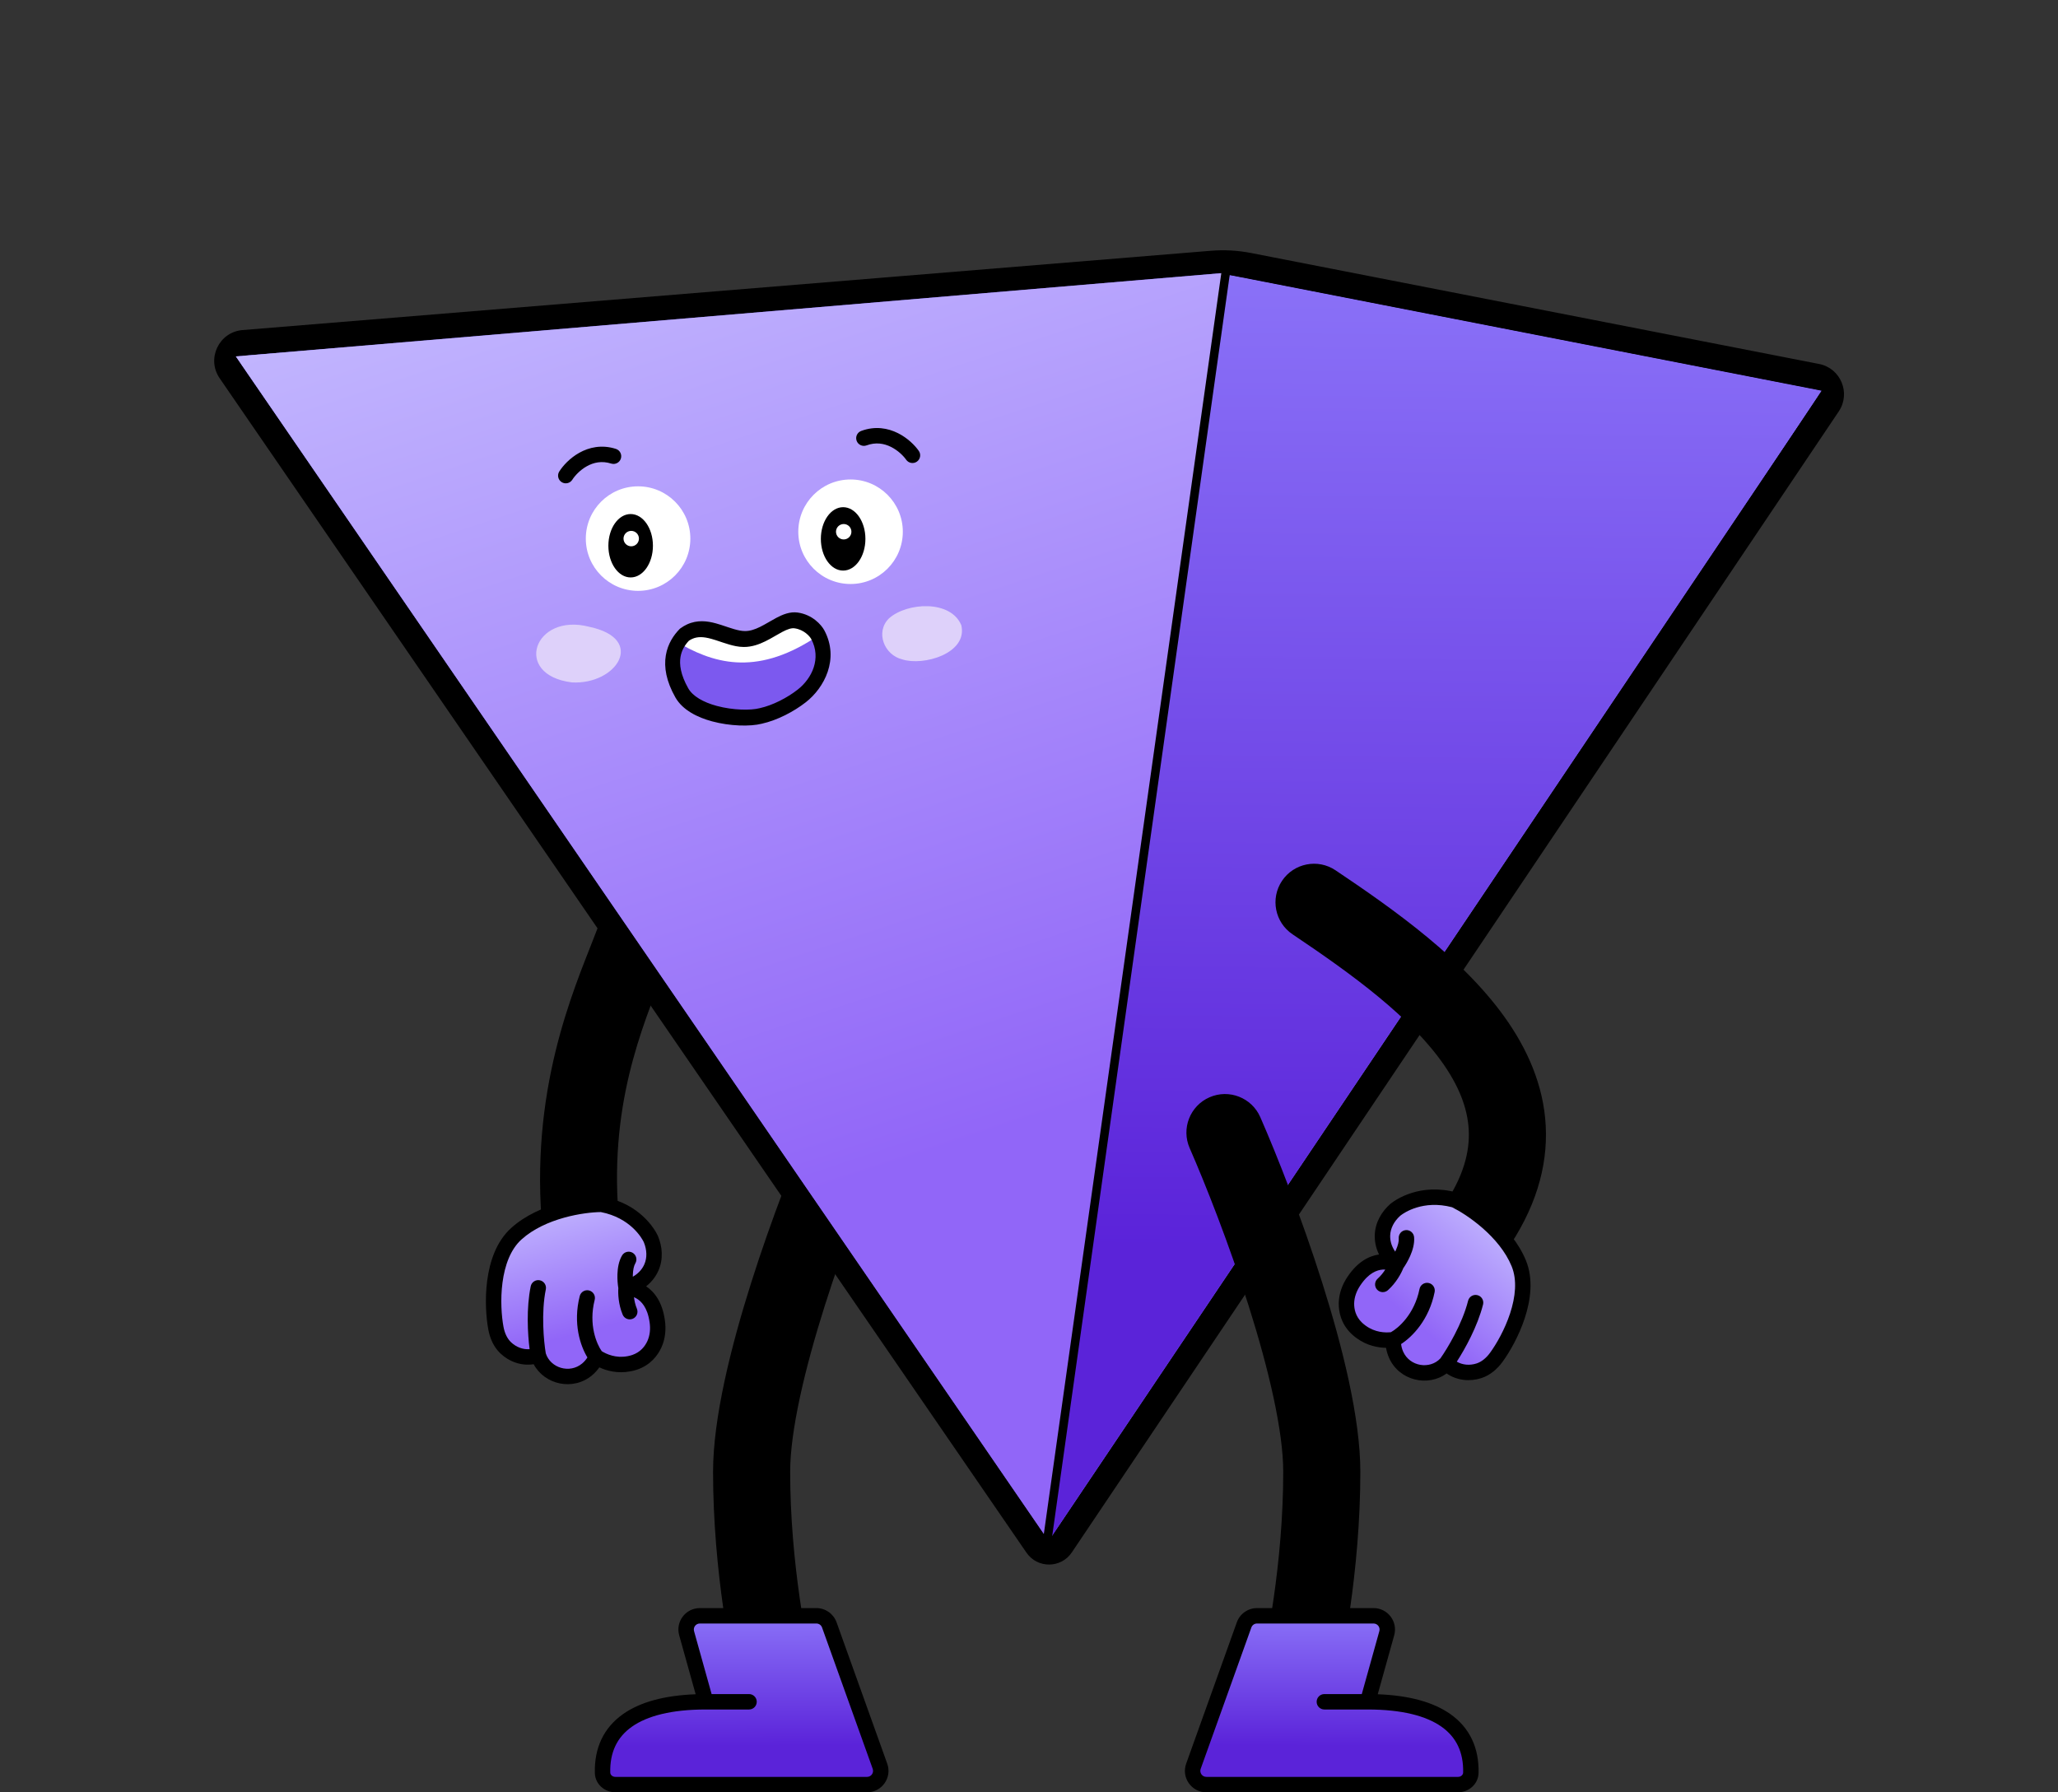 <svg width="1201" height="1046" viewBox="0 0 1201 1046" fill="none" xmlns="http://www.w3.org/2000/svg">
<rect x="0" y="0" width="1201" height="1046" fill="#333333" stroke="none"/>
<path fill-rule="evenodd" clip-rule="evenodd" d="M379.787 518.77C367.928 515.058 355.305 521.663 351.593 533.522C349.965 538.723 347.456 545.074 344.5 552.558C330.426 588.187 306.21 649.492 318.576 734.73C320.361 747.028 331.776 755.551 344.074 753.767C356.371 751.983 364.894 740.567 363.11 728.269C352.654 656.193 371.429 607.895 385.496 571.709C388.967 562.782 392.151 554.592 394.538 546.964C398.25 535.105 391.646 522.482 379.787 518.77Z" fill="black"/>
<path d="M383.53 770.968C380.704 751.069 365.824 751.597 365.385 751.597C373.955 749.048 378.13 744.228 380.139 739.689C382.462 734.403 382.054 728.402 379.794 723.054C379.794 723.054 379.7 722.899 379.606 722.681C378.381 720.162 370.722 706.513 351.038 702.875C337.194 700.325 322.722 703.403 311.17 711.394C297.765 720.66 282.979 739.253 289.384 775.072C290.168 779.394 291.958 783.592 295.128 786.608C300.151 791.365 307.277 793.324 314.121 790.868C317.605 802.745 332.862 807.44 342.688 799.138C345.451 796.806 347.083 794.07 348.056 791.925C351.038 793.915 358.008 797.584 366.892 795.936C367.111 795.905 367.3 795.873 367.52 795.811C368.461 795.625 369.434 795.376 370.439 795.034C376.655 792.889 380.045 788.504 381.866 784.587C383.812 780.327 384.22 775.57 383.53 770.937V770.968Z" fill="#755FFF"/>
<path d="M383.53 770.968C380.704 751.069 365.824 751.597 365.385 751.597C373.955 749.048 378.13 744.228 380.139 739.689C382.462 734.403 382.054 728.402 379.794 723.054C379.794 723.054 379.7 722.899 379.606 722.681C378.381 720.162 370.722 706.513 351.038 702.875C337.194 700.325 322.722 703.403 311.17 711.394C297.765 720.66 282.979 739.253 289.384 775.072C290.168 779.394 291.958 783.592 295.128 786.608C300.151 791.365 307.277 793.324 314.121 790.868C317.605 802.745 332.862 807.44 342.688 799.138C345.451 796.806 347.083 794.07 348.056 791.925C351.038 793.915 358.008 797.584 366.892 795.936C367.111 795.905 367.3 795.873 367.52 795.811C368.461 795.625 369.434 795.376 370.439 795.034C376.655 792.889 380.045 788.504 381.866 784.587C383.812 780.327 384.22 775.57 383.53 770.937V770.968Z" fill="url(#paint0_linear_34_2319)" fill-opacity="0.8"/>
<path fill-rule="evenodd" clip-rule="evenodd" d="M329.258 710.636C320.389 713.1 311.25 717.128 304.355 723.343C297.917 729.146 294.569 738.484 293.244 748.519C291.932 758.458 292.708 768.321 293.808 774.252L293.81 774.26L293.811 774.269C294.484 777.973 295.954 781.181 298.227 783.345C301.249 786.205 305.124 787.686 309.058 787.391C307.948 778.585 307.071 763.54 309.713 750.691C310.214 748.257 312.593 746.689 315.027 747.19C317.462 747.69 319.029 750.07 318.529 752.504C315.749 766.018 317.317 782.858 318.508 789.827C321.193 798.374 332.47 801.88 339.784 795.701L339.785 795.7C341.072 794.613 342.051 793.399 342.798 792.22C338.7 785.512 334.241 772.373 338.328 756.386C338.944 753.978 341.395 752.525 343.803 753.14C346.21 753.756 347.663 756.207 347.048 758.615C343.324 773.182 348.267 784.514 351.162 788.572C353.932 790.282 359.364 792.755 366.071 791.511L366.166 791.494L366.261 791.48C366.298 791.475 366.322 791.471 366.339 791.469L366.468 791.432L366.645 791.397C367.414 791.245 368.19 791.046 368.98 790.777C373.729 789.135 376.322 785.833 377.779 782.704C379.288 779.392 379.668 775.55 379.079 771.601L379.081 771.6L379.074 771.601C377.841 762.913 374.155 759.339 371.333 757.729C370.873 757.467 370.419 757.247 369.979 757.062C370.223 759.115 370.725 761.496 371.673 763.768C372.629 766.062 371.546 768.697 369.252 769.653C366.958 770.61 364.323 769.526 363.366 767.232C360.868 761.242 360.615 754.965 360.848 751.795C360.5 749.725 360.214 746.749 360.322 743.619C360.438 740.251 361.026 736.08 363.018 732.71C364.283 730.571 367.043 729.862 369.182 731.127C371.321 732.391 372.03 735.151 370.765 737.29C369.92 738.721 369.414 741.082 369.316 743.929C369.303 744.326 369.297 744.721 369.299 745.11C373.022 742.98 374.954 740.284 376.022 737.873C377.718 734.011 377.54 729.406 375.732 725.006C375.672 724.891 375.602 724.749 375.528 724.586C374.518 722.545 367.846 710.724 350.626 707.377C345.855 707.422 337.853 708.248 329.258 710.636ZM377.072 750.703C380.549 747.973 382.825 744.74 384.254 741.51L384.259 741.499C387.181 734.85 386.574 727.536 383.939 721.302L383.812 721.002L383.708 720.83L383.696 720.803L383.653 720.714C382.109 717.538 373.514 702.453 351.856 698.45L351.451 698.375H351.038C345.521 698.375 336.491 699.285 326.849 701.964C317.228 704.638 306.635 709.172 298.33 716.657C289.568 724.554 285.763 736.427 284.322 747.341C282.868 758.347 283.712 769.166 284.957 775.885C285.855 780.82 287.962 786.002 292.027 789.869L292.034 789.875C297.158 794.728 304.221 797.29 311.445 796.174C317.792 808.13 334.485 811.958 345.591 802.577M377.072 750.703C382.01 754.002 386.501 759.985 387.976 770.274L387.981 770.274C388.772 775.585 388.337 781.252 385.959 786.457L385.953 786.47L385.947 786.484C383.762 791.184 379.577 796.641 371.907 799.288L371.898 799.291L371.889 799.294C370.728 799.69 369.609 799.979 368.542 800.196C368.172 800.29 367.857 800.343 367.62 800.377C360.221 801.726 353.987 799.966 349.753 798.009C348.68 799.541 347.319 801.118 345.592 802.576" fill="black"/>
<path fill-rule="evenodd" clip-rule="evenodd" d="M504.15 640.39C515.532 645.375 520.718 658.644 515.733 670.027C506.593 690.895 492.762 725.844 481.264 762.208C469.548 799.259 461.123 835.143 461.123 859C461.123 911.881 471.099 962.373 475.86 980.191C479.068 992.196 471.937 1004.53 459.932 1007.74C447.927 1010.95 435.594 1003.81 432.386 991.809C426.814 970.96 416.123 916.518 416.123 859C416.123 827.657 426.532 786.041 438.358 748.641C450.4 710.556 464.82 674.105 474.513 651.973C479.499 640.59 492.767 635.405 504.15 640.39Z" fill="black"/>
<path d="M408.404 943H476.433C479.81 943 482.824 945.121 483.964 948.301L513.532 1030.81C515.4 1036.02 511.537 1041.51 506.001 1041.51H359.15C355.179 1041.51 351.733 1038.58 351.638 1034.61C351.066 1010.72 367.526 996.004 401.322 993.548C406.602 993.164 410.457 988.132 409.035 983.032L400.698 953.15C399.275 948.05 403.109 943 408.404 943Z" fill="#755FFF"/>
<path d="M408.404 943H476.433C479.81 943 482.824 945.121 483.964 948.301L513.532 1030.81C515.4 1036.02 511.537 1041.51 506.001 1041.51H359.15C355.179 1041.51 351.733 1038.58 351.638 1034.61C351.066 1010.72 367.526 996.004 401.322 993.548C406.602 993.164 410.457 988.132 409.035 983.032L400.698 953.15C399.275 948.05 403.109 943 408.404 943Z" fill="url(#paint1_linear_34_2319)" fill-opacity="0.8"/>
<path fill-rule="evenodd" clip-rule="evenodd" d="M488.198 946.783C486.417 941.815 481.708 938.5 476.431 938.5H408.402C400.129 938.5 394.139 946.391 396.362 954.359L405.967 988.789C387.89 989.459 373.614 993.287 363.576 1000.37C352.199 1008.4 346.791 1020.25 347.137 1034.72C347.299 1041.48 353.098 1046.01 359.148 1046.01H505.999C514.649 1046.01 520.684 1037.43 517.766 1029.29L488.198 946.783ZM415.281 988.682L405.031 951.941C404.408 949.709 406.086 947.5 408.402 947.5H476.431C477.909 947.5 479.227 948.428 479.726 949.819L509.294 1032.32C510.111 1034.6 508.421 1037.01 505.999 1037.01H359.148C357.255 1037.01 356.163 1035.68 356.135 1034.5C355.853 1022.7 360.102 1013.84 368.767 1007.72C377.704 1001.42 391.838 997.682 411.864 997.682H437.122C439.607 997.682 441.622 995.667 441.622 993.182C441.622 990.697 439.607 988.682 437.122 988.682H415.281Z" fill="black"/>
<path fill-rule="evenodd" clip-rule="evenodd" d="M613.031 897.644C612.637 898.23 611.777 898.234 611.377 897.652L140.551 212.266C139.246 210.366 140.481 207.766 142.779 207.578L707.841 161.301C714.329 160.769 720.86 161.133 727.25 162.381L1058.68 227.133C1060.79 227.545 1061.8 229.97 1060.6 231.751L613.031 897.644Z" fill="#755FFF"/>
<path fill-rule="evenodd" clip-rule="evenodd" d="M599.013 906.146L128.187 220.759C120.356 209.361 127.771 193.756 141.554 192.628L706.616 146.351C714.476 145.707 722.387 146.148 730.126 147.66L1061.56 212.412C1074.2 214.88 1080.23 229.432 1073.05 240.119L625.48 906.012C619.179 915.387 605.409 915.457 599.013 906.146ZM613.031 897.644C612.637 898.23 611.777 898.234 611.377 897.652L140.551 212.266C139.246 210.366 140.481 207.766 142.778 207.578L707.841 161.301C714.329 160.769 720.86 161.133 727.25 162.381L1058.68 227.133C1060.79 227.545 1061.8 229.97 1060.6 231.751L613.031 897.644Z" fill="black"/>
<path d="M137.62 208L612.12 899.5L717.62 159L137.62 208Z" fill="#755FFF"/>
<path d="M137.62 208L612.12 899.5L717.62 159L137.62 208Z" fill="url(#paint2_linear_34_2319)" fill-opacity="0.8"/>
<path d="M1063.12 228L717.62 160.5L612.12 899L1063.12 228Z" fill="#755FFF"/>
<path d="M1063.12 228L717.62 160.5L612.12 899L1063.12 228Z" fill="url(#paint3_linear_34_2319)" fill-opacity="0.8"/>
<path fill-rule="evenodd" clip-rule="evenodd" d="M713.404 154.582L1071.43 224.528L616.786 909.266L607.669 905.803L713.404 154.582ZM717.62 160.5L612.62 906.5L1063.12 228L717.62 160.5Z" fill="black"/>
<path fill-rule="evenodd" clip-rule="evenodd" d="M705.836 640.39C694.454 645.375 689.268 658.644 694.253 670.027C703.393 690.895 717.224 725.844 728.723 762.208C740.438 799.259 748.863 835.143 748.863 859C748.863 911.881 738.888 962.373 734.126 980.191C730.918 992.196 738.049 1004.53 750.054 1007.74C762.059 1010.95 774.392 1003.81 777.6 991.809C783.172 970.96 793.863 916.518 793.863 859C793.863 827.657 783.455 786.041 771.629 748.641C759.586 710.556 745.166 674.105 735.473 651.973C730.488 640.59 717.219 635.405 705.836 640.39Z" fill="black"/>
<path d="M801.583 943H733.554C730.176 943 727.162 945.121 726.023 948.301L696.454 1030.81C694.587 1036.02 698.449 1041.51 703.985 1041.51H850.836C854.808 1041.51 858.254 1038.58 858.348 1034.61C858.92 1010.72 842.46 996.004 808.665 993.548C803.384 993.164 799.529 988.132 800.952 983.032L809.288 953.15C810.711 948.05 806.877 943 801.583 943Z" fill="#755FFF"/>
<path d="M801.583 943H733.554C730.176 943 727.162 945.121 726.023 948.301L696.454 1030.81C694.587 1036.02 698.449 1041.51 703.985 1041.51H850.836C854.808 1041.51 858.254 1038.58 858.348 1034.61C858.92 1010.72 842.46 996.004 808.665 993.548C803.384 993.164 799.529 988.132 800.952 983.032L809.288 953.15C810.711 948.05 806.877 943 801.583 943Z" fill="url(#paint4_linear_34_2319)" fill-opacity="0.8"/>
<path fill-rule="evenodd" clip-rule="evenodd" d="M721.788 946.783C723.569 941.815 728.278 938.5 733.555 938.5H801.585C809.857 938.5 815.848 946.391 813.625 954.359L804.019 988.789C822.096 989.459 836.373 993.287 846.41 1000.37C857.787 1008.4 863.195 1020.25 862.849 1034.72C862.687 1041.48 856.888 1046.01 850.838 1046.01H703.987C695.337 1046.01 689.302 1037.43 692.22 1029.29L721.788 946.783ZM794.706 988.682L804.956 951.941C805.578 949.709 803.901 947.5 801.585 947.5H733.555C732.078 947.5 730.759 948.428 730.261 949.819L700.692 1032.32C699.875 1034.6 701.565 1037.01 703.987 1037.01H850.838C852.731 1037.01 853.823 1035.68 853.852 1034.5C854.134 1022.7 849.885 1013.84 841.22 1007.72C832.282 1001.42 818.148 997.682 798.122 997.682H772.864C770.379 997.682 768.364 995.667 768.364 993.182C768.364 990.697 770.379 988.682 772.864 988.682H794.706Z" fill="black"/>
<path fill-rule="evenodd" clip-rule="evenodd" d="M333.7 398.257C298.905 393.884 311.582 357.326 343.944 365.819C377.337 372.875 359.844 399.759 333.7 398.257Z" fill="#DED1FA"/>
<path fill-rule="evenodd" clip-rule="evenodd" d="M526.492 384.808C516.046 382.287 510.618 368.878 518.845 360.835C529.303 351.561 554.852 349.935 561.019 364.94C564.77 381.393 538.819 388.831 526.492 384.808Z" fill="#DED1FA"/>
<path d="M464.584 362.087C471.69 363.071 475.99 368.061 477.251 370.433C487.762 404.58 434.572 422.124 413.4 415.501C392.228 408.878 388.547 379.241 400.701 370.378C412.854 361.515 422.737 372.902 434.442 372.941C446.146 372.98 455.702 360.857 464.584 362.087Z" fill="#7C59EF"/>
<path d="M393.765 373.861C404.512 370.841 418.617 370.933 434.109 370.702C449.6 370.471 470.109 356.202 474.841 372.687C440.609 394.702 415.609 387.202 393.766 373.896L393.765 373.861Z" fill="white"/>
<path fill-rule="evenodd" clip-rule="evenodd" d="M421.918 375.016C424.3 375.808 426.874 376.619 429.516 377.124C430.973 377.402 432.5 377.579 434.092 377.584C438.772 377.6 443.013 376.047 446.682 374.244C448.517 373.343 450.274 372.345 451.888 371.414C452.157 371.258 452.422 371.105 452.682 370.955C454.02 370.18 455.24 369.474 456.444 368.837C459.705 367.114 461.902 366.444 463.699 366.693C469.281 367.466 472.629 371.459 473.424 372.954C479.449 384.281 473.865 395.934 465.51 402.462C459.414 407.225 450.96 411.634 443.349 413.297L443.273 413.313L443.197 413.333C438.212 414.613 427.857 414.565 418.27 411.973C410.404 409.847 404.267 406.326 401.671 401.754C397.048 393.609 396.424 387.619 397.126 383.412C397.8 379.371 399.811 376.29 401.993 373.968C402.625 373.533 403.243 373.184 403.849 372.903C407.107 371.396 410.63 371.613 415.048 372.817C416.8 373.295 418.538 373.88 420.403 374.508C420.899 374.675 421.403 374.845 421.918 375.016ZM417.805 363.808C412.812 362.447 406.968 361.627 400.918 364.427C399.639 365.019 398.378 365.761 397.139 366.664L396.804 366.909L396.51 367.21C393.284 370.524 389.716 375.54 388.559 382.479C387.398 389.436 388.785 397.582 394.131 407.001C398.378 414.483 407.129 418.716 415.531 420.987C425.98 423.812 437.751 424.089 444.528 422.373C453.636 420.367 463.295 415.271 470.29 409.806C480.99 401.446 489.987 384.663 481.077 367.912L481.077 367.912C479.349 364.664 474.098 358.677 465.468 357.482C460.932 356.854 456.625 358.702 453.077 360.577C451.7 361.305 450.296 362.118 448.96 362.892C448.709 363.037 448.461 363.18 448.216 363.322C446.621 364.242 445.095 365.105 443.559 365.859C440.488 367.368 437.642 368.308 434.791 368.298C433.781 368.295 432.751 368.183 431.685 367.979C429.585 367.577 427.425 366.91 425.082 366.13C424.632 365.98 424.171 365.825 423.703 365.668C421.814 365.031 419.799 364.352 417.805 363.808Z" fill="black"/>
<path fill-rule="evenodd" clip-rule="evenodd" d="M362.325 267.628C361.569 269.995 359.038 271.302 356.67 270.547C351.203 268.802 346.415 269.897 342.468 272.099C338.413 274.361 335.412 277.723 333.979 279.985C332.649 282.084 329.869 282.708 327.769 281.378C325.67 280.048 325.046 277.268 326.376 275.168C328.493 271.827 332.538 267.333 338.083 264.239C343.736 261.085 351.104 259.323 359.406 261.973C361.774 262.728 363.08 265.26 362.325 267.628Z" fill="black"/>
<circle cx="30.5" cy="30.5" r="30.5" transform="matrix(-1 3.93479e-09 3.93479e-09 1 402.866 283.828)" fill="white"/>
<ellipse cx="13" cy="18.5" rx="13" ry="18.5" transform="matrix(-1 3.93479e-09 3.93479e-09 1 381.035 300)" fill="black"/>
<circle cx="4.5" cy="4.5" r="4.5" transform="matrix(-1 3.93479e-09 3.93479e-09 1 372.867 309.828)" fill="white"/>
<path fill-rule="evenodd" clip-rule="evenodd" d="M499.925 257.281C500.79 259.611 503.38 260.799 505.71 259.934C511.089 257.937 515.923 258.808 519.969 260.824C524.125 262.896 527.278 266.114 528.815 268.307C530.241 270.342 533.047 270.836 535.083 269.41C537.118 267.983 537.612 265.177 536.186 263.142C533.916 259.903 529.666 255.602 523.983 252.769C518.189 249.882 510.748 248.464 502.578 251.497C500.248 252.361 499.06 254.951 499.925 257.281Z" fill="black"/>
<circle cx="30.5" cy="30.5" r="30.5" transform="matrix(-1 3.93479e-09 3.93479e-09 1 526.864 279.828)" fill="white"/>
<ellipse cx="13" cy="18.5" rx="13" ry="18.5" transform="matrix(-1 3.93479e-09 3.93479e-09 1 505.033 296)" fill="black"/>
<circle cx="4.5" cy="4.5" r="4.5" transform="matrix(-1 3.93479e-09 3.93479e-09 1 496.865 305.828)" fill="white"/>
<path fill-rule="evenodd" clip-rule="evenodd" d="M748.159 514.057C755.082 503.737 769.06 500.984 779.379 507.907C813.398 530.729 855.622 560.436 880.382 596.93C893.095 615.667 902.031 637.331 902.188 661.622C902.347 686.099 893.575 710.687 875.369 735.057C867.932 745.012 853.833 747.054 843.878 739.616C833.923 732.179 831.882 718.08 839.319 708.125C852.863 689.995 857.272 674.74 857.189 661.914C857.105 648.902 852.375 635.801 843.144 622.195C824.017 594.004 789.241 568.712 754.309 545.277C743.99 538.354 741.236 524.376 748.159 514.057Z" fill="black"/>
<path d="M790.163 747.593C801.338 730.887 814.517 737.815 814.913 738.006C808.296 731.992 806.623 725.839 806.781 720.877C806.98 715.107 809.95 709.876 814.305 706.037C814.305 706.037 814.458 705.938 814.637 705.783C816.832 704.044 829.653 695.066 848.967 700.322C862.547 704.027 874.253 713.076 881.198 725.286C889.26 739.448 894.521 762.614 873.219 792.113C870.638 795.668 867.206 798.674 863.041 800.017C856.452 802.126 849.181 800.801 844.08 795.62C835.79 804.812 820.006 802.428 814.751 790.686C813.273 787.387 812.989 784.214 813.042 781.858C809.492 782.358 801.621 782.643 794.33 777.306C794.145 777.182 793.989 777.073 793.818 776.921C793.05 776.345 792.281 775.699 791.524 774.955C786.854 770.327 785.7 764.906 785.758 760.586C785.851 755.904 787.546 751.44 790.177 747.565L790.163 747.593Z" fill="#755FFF"/>
<path d="M790.163 747.593C801.338 730.887 814.517 737.815 814.913 738.006C808.296 731.992 806.623 725.839 806.781 720.877C806.98 715.107 809.95 709.876 814.305 706.037C814.305 706.037 814.458 705.938 814.637 705.783C816.832 704.044 829.653 695.066 848.967 700.322C862.547 704.027 874.253 713.076 881.198 725.286C889.26 739.448 894.521 762.614 873.219 792.113C870.638 795.668 867.206 798.674 863.041 800.017C856.452 802.126 849.181 800.801 844.08 795.62C835.79 804.812 820.006 802.428 814.751 790.686C813.273 787.387 812.989 784.214 813.042 781.858C809.492 782.358 801.621 782.643 794.33 777.306C794.145 777.182 793.989 777.073 793.818 776.921C793.05 776.345 792.281 775.699 791.524 774.955C786.854 770.327 785.7 764.906 785.758 760.586C785.851 755.904 787.546 751.44 790.177 747.565L790.163 747.593Z" fill="url(#paint5_linear_34_2319)" fill-opacity="0.8"/>
<path fill-rule="evenodd" clip-rule="evenodd" d="M865.228 716.759C872.151 722.826 878.64 730.418 882.158 739.008C885.444 747.029 884.411 756.895 881.254 766.512C878.127 776.037 873.151 784.588 869.588 789.455L869.583 789.462L869.578 789.469C867.365 792.515 864.649 794.769 861.663 795.733C857.7 797 853.566 796.654 850.149 794.682C854.967 787.229 862.281 774.052 865.472 761.328C866.076 758.917 864.612 756.473 862.201 755.869C859.79 755.264 857.346 756.729 856.742 759.139C853.387 772.522 844.672 787.017 840.577 792.781C834.452 799.318 822.769 797.587 818.858 788.848L818.857 788.846C818.169 787.309 817.813 785.791 817.651 784.405C824.253 780.136 833.968 770.231 837.217 754.052C837.707 751.615 836.128 749.243 833.691 748.754C831.255 748.265 828.883 749.843 828.393 752.28C825.433 767.021 816.065 775.089 811.697 777.49C808.46 777.83 802.491 777.704 796.988 773.675L796.91 773.618L796.83 773.564C796.799 773.544 796.779 773.53 796.764 773.52L796.664 773.431L796.52 773.323C795.893 772.852 795.28 772.337 794.685 771.752C791.117 768.213 790.213 764.113 790.256 760.662C790.332 757.023 791.656 753.396 793.899 750.093L793.898 750.092L793.903 750.095C798.782 742.801 803.653 741.179 806.894 740.952C807.422 740.915 807.926 740.913 808.403 740.938C807.293 742.682 805.808 744.61 803.969 746.246C802.113 747.898 801.947 750.743 803.599 752.599C805.251 754.456 808.095 754.622 809.952 752.97C814.801 748.655 817.751 743.108 818.915 740.15C820.126 738.437 821.674 735.879 822.934 733.012C824.29 729.926 825.569 725.913 825.235 722.012C825.023 719.536 822.843 717.701 820.367 717.913C817.891 718.125 816.056 720.304 816.268 722.78C816.41 724.436 815.841 726.783 814.695 729.391C814.535 729.755 814.369 730.113 814.199 730.462C811.768 726.929 811.195 723.661 811.278 721.026C811.425 716.81 813.582 712.738 817.119 709.557C817.223 709.48 817.348 709.382 817.485 709.267C819.28 707.866 830.418 700.107 847.386 704.558C851.666 706.667 858.518 710.881 865.228 716.759ZM804.769 732.132C802.82 728.164 802.171 724.265 802.283 720.734L802.283 720.722C802.533 713.463 806.252 707.136 811.329 702.661L811.574 702.446L811.743 702.336L811.765 702.317L811.842 702.255C814.611 700.063 828.897 690.196 850.148 695.98L850.546 696.088L850.917 696.267C855.89 698.66 863.632 703.395 871.159 709.99C878.669 716.571 886.248 725.25 890.486 735.596C894.957 746.511 893.238 758.86 889.805 769.319C886.342 779.867 880.891 789.25 876.855 794.764C873.906 798.823 869.76 802.578 864.421 804.3L864.412 804.303C857.691 806.454 850.215 805.7 844.19 801.562C833.286 809.583 816.584 805.795 810.644 792.526M804.769 732.132C798.889 732.964 792.248 736.407 786.457 745.039L786.453 745.037C783.437 749.48 781.372 754.776 781.258 760.497L781.258 760.511L781.257 760.526C781.188 765.709 782.593 772.44 788.356 778.152L788.363 778.158L788.37 778.165C789.245 779.025 790.128 779.771 790.995 780.429C791.288 780.674 791.549 780.858 791.748 780.992C797.83 785.415 804.21 786.533 808.874 786.605C809.177 788.451 809.719 790.462 810.643 792.524" fill="black"/>
<defs>
<linearGradient id="paint0_linear_34_2319" x1="347.763" y1="686.864" x2="387.447" y2="837.705" gradientUnits="userSpaceOnUse">
<stop stop-color="#DCD6FF"/>
<stop offset="0.548" stop-color="#9968F6"/>
</linearGradient>
<linearGradient id="paint1_linear_34_2319" x1="413.915" y1="923.659" x2="414.561" y2="1097.34" gradientUnits="userSpaceOnUse">
<stop stop-color="#9F8FFF"/>
<stop offset="0.548" stop-color="#5514D0"/>
</linearGradient>
<linearGradient id="paint2_linear_34_2319" x1="499.638" y1="13.607" x2="865.814" y2="1119.11" gradientUnits="userSpaceOnUse">
<stop stop-color="#DCD6FF"/>
<stop offset="0.548" stop-color="#9968F6"/>
</linearGradient>
<linearGradient id="paint3_linear_34_2319" x1="893.62" y1="15.5" x2="880.282" y2="1317.48" gradientUnits="userSpaceOnUse">
<stop stop-color="#9F8FFF"/>
<stop offset="0.548" stop-color="#5514D0"/>
</linearGradient>
<linearGradient id="paint4_linear_34_2319" x1="796.072" y1="923.659" x2="795.426" y2="1097.34" gradientUnits="userSpaceOnUse">
<stop stop-color="#9F8FFF"/>
<stop offset="0.548" stop-color="#5514D0"/>
</linearGradient>
<linearGradient id="paint5_linear_34_2319" x1="858.861" y1="687.315" x2="757.696" y2="806.032" gradientUnits="userSpaceOnUse">
<stop stop-color="#DCD6FF"/>
<stop offset="0.548" stop-color="#9968F6"/>
</linearGradient>
</defs>
</svg>
